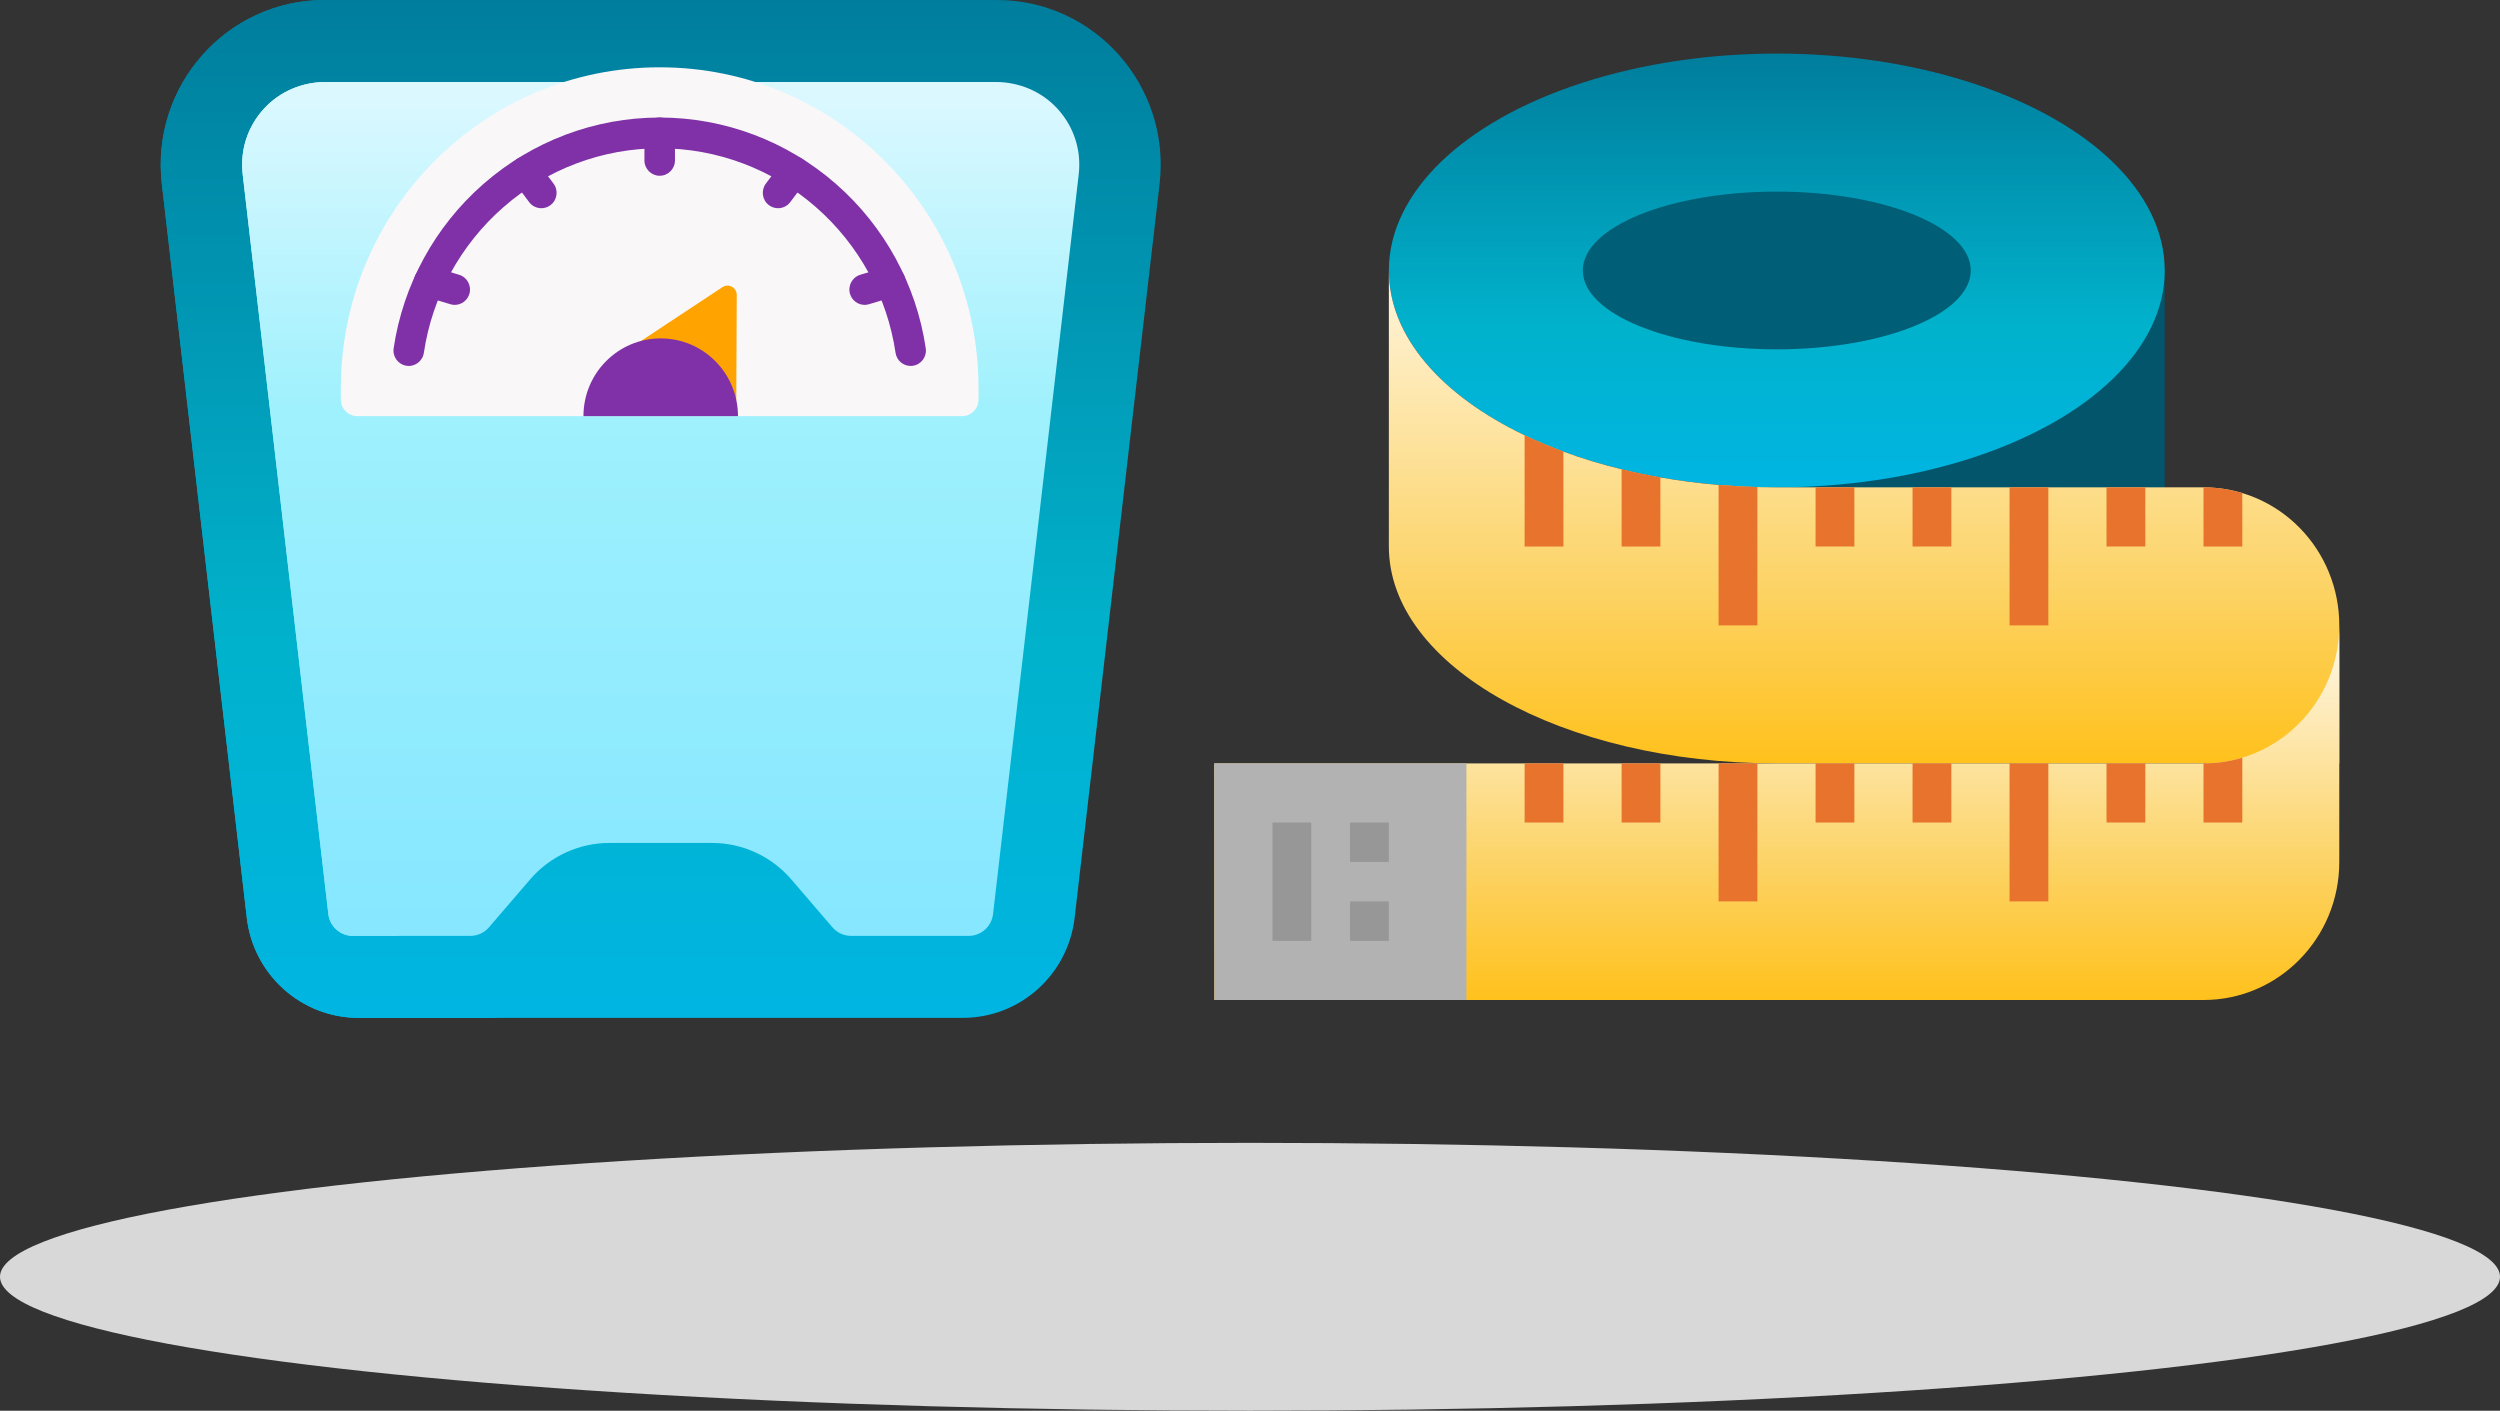 <?xml version="1.0" encoding="UTF-8"?>
<svg width="140px" height="79px" viewBox="0 0 140 79" version="1.1" xmlns="http://www.w3.org/2000/svg" xmlns:xlink="http://www.w3.org/1999/xlink">
    <rect x="0" y="0" width="140" height="79" fill="#333333" stroke="none"/>
    <title>icon_scale_and_tape</title>
    <defs>
        <linearGradient x1="50%" y1="0%" x2="50%" y2="100%" id="linearGradient-1">
            <stop stop-color="#007D9C" offset="0%"></stop>
            <stop stop-color="#01B2CC" offset="62.948%"></stop>
            <stop stop-color="#00B5E2" offset="100%"></stop>
        </linearGradient>
        <linearGradient x1="50%" y1="1.664%" x2="50%" y2="100%" id="linearGradient-2">
            <stop stop-color="#FFF4DB" offset="0%"></stop>
            <stop stop-color="#FCD366" offset="63.289%"></stop>
            <stop stop-color="#FFC11C" offset="100%"></stop>
        </linearGradient>
        <linearGradient x1="50%" y1="0%" x2="50%" y2="100%" id="linearGradient-3">
            <stop stop-color="#FFF9EC" offset="0%"></stop>
            <stop stop-color="#FCD366" offset="63.289%"></stop>
            <stop stop-color="#FFC11C" offset="100%"></stop>
        </linearGradient>
        <linearGradient x1="50%" y1="0%" x2="50%" y2="100%" id="linearGradient-4">
            <stop stop-color="#007D9C" offset="0%"></stop>
            <stop stop-color="#01B2CC" offset="62.948%"></stop>
            <stop stop-color="#00B5E2" offset="100%"></stop>
        </linearGradient>
        <linearGradient x1="50%" y1="0%" x2="50%" y2="100%" id="linearGradient-5">
            <stop stop-color="#007D9C" offset="0%"></stop>
            <stop stop-color="#01B2CC" offset="62.948%"></stop>
            <stop stop-color="#00B5E2" offset="100%"></stop>
        </linearGradient>
        <linearGradient x1="50%" y1="1.664%" x2="50%" y2="100%" id="linearGradient-6">
            <stop stop-color="#DBF8FF" offset="0%"></stop>
            <stop stop-color="#9FF1FD" offset="37.052%"></stop>
            <stop stop-color="#86E7FF" offset="100%"></stop>
        </linearGradient>
        <linearGradient x1="50%" y1="1.664%" x2="50%" y2="100%" id="linearGradient-7">
            <stop stop-color="#DBF8FF" offset="0%"></stop>
            <stop stop-color="#9FF1FD" offset="37.052%"></stop>
            <stop stop-color="#86E7FF" offset="100%"></stop>
        </linearGradient>
    </defs>
    <g id="Home-Segmentation-Page" stroke="none" stroke-width="1" fill="none" fill-rule="evenodd">
        <g id="Qsymia-HCC---Home-Segmentation-Page---January-2023" transform="translate(-315, -1190)">
            <g id="Group-12" transform="translate(250, 1150)">
                <g id="icon_scale_and_tape" transform="translate(65, 40)">
                    <ellipse id="Oval-Copy-2" fill="#D8D8D8" cx="70" cy="71.5" rx="70" ry="7.5"></ellipse>
                    <g id="measuring" transform="translate(68, 3)" fill-rule="nonzero">
                        <polygon id="Path" fill="#02556A" points="30.414 12.146 53.224 12.146 53.224 27.604 30.414 27.604"></polygon>
                        <ellipse id="Oval" fill="url(#linearGradient-1)" cx="31.5" cy="12.146" rx="21.724" ry="12.146"></ellipse>
                        <ellipse id="Oval" fill="#005F77" cx="31.5" cy="12.146" rx="10.862" ry="4.417"></ellipse>
                        <path d="M63,39.75 L31.5,39.75 C19.501,39.75 9.776,34.312 9.776,27.604 L9.776,12.146 C9.776,15.839 12.725,19.148 17.379,21.375 C18.066,21.705 18.793,22.01 19.552,22.29 C20.619,22.683 21.707,23.013 22.81,23.28 C23.516,23.454 24.241,23.606 24.983,23.735 C26.036,23.92 27.125,24.063 28.241,24.156 C28.956,24.216 29.679,24.257 30.414,24.276 C30.774,24.286 31.136,24.291 31.5,24.292 L55.397,24.292 C57.414,24.29 59.349,25.103 60.775,26.553 C62.202,28.003 63.002,29.97 63,32.021 L63,39.75 Z" id="Path" fill="url(#linearGradient-2)"></path>
                        <path d="M63,45.271 C63,49.54 59.596,53 55.397,53 L0,53 L0,39.75 L55.397,39.75 C57.413,39.75 59.347,38.936 60.773,37.486 C62.199,36.037 63,34.071 63,32.021 L63,45.271 Z" id="Path" fill="url(#linearGradient-3)"></path>
                        <polygon id="Path" fill="#B3B2B3" points="0 39.75 14.121 39.75 14.121 53 0 53"></polygon>
                        <polygon id="Path" fill="#979797" points="3.259 43.062 5.431 43.062 5.431 49.688 3.259 49.688"></polygon>
                        <polygon id="Path" fill="#979797" points="7.603 43.062 9.776 43.062 9.776 45.271 7.603 45.271"></polygon>
                        <polygon id="Path" fill="#979797" points="7.603 47.479 9.776 47.479 9.776 49.688 7.603 49.688"></polygon>
                        <g id="Group" transform="translate(17.379, 21.375)" fill="#E8732D">
                            <polygon id="Path" points="0 18.375 2.172 18.375 2.172 21.687 0 21.687"></polygon>
                            <polygon id="Path" points="5.431 18.375 7.603 18.375 7.603 21.687 5.431 21.687"></polygon>
                            <polygon id="Path" points="10.862 18.375 13.034 18.375 13.034 26.104 10.862 26.104"></polygon>
                            <polygon id="Path" points="16.293 18.375 18.466 18.375 18.466 21.687 16.293 21.687"></polygon>
                            <polygon id="Path" points="21.724 18.375 23.897 18.375 23.897 21.687 21.724 21.687"></polygon>
                            <polygon id="Path" points="27.155 18.375 29.328 18.375 29.328 26.104 27.155 26.104"></polygon>
                            <polygon id="Path" points="32.586 18.375 34.759 18.375 34.759 21.687 32.586 21.687"></polygon>
                            <path d="M40.19,18.055 L40.19,21.687 L38.017,21.687 L38.017,18.375 C38.753,18.375 39.485,18.268 40.19,18.055 Z" id="Path"></path>
                            <path d="M2.172,0.915 L2.172,6.229 L0,6.229 L0,0 C0.687,0.33 1.413,0.635 2.172,0.915 Z" id="Path"></path>
                            <path d="M7.603,2.36 L7.603,6.229 L5.431,6.229 L5.431,1.905 C6.137,2.079 6.861,2.23 7.603,2.36 L7.603,2.36 Z" id="Path"></path>
                            <path d="M13.034,2.901 L13.034,10.646 L10.862,10.646 L10.862,2.781 C11.576,2.84 12.3,2.882 13.034,2.901 L13.034,2.901 Z" id="Path"></path>
                            <polygon id="Path" points="16.293 2.916 18.466 2.916 18.466 6.229 16.293 6.229"></polygon>
                            <polygon id="Path" points="21.724 2.916 23.897 2.916 23.897 6.229 21.724 6.229"></polygon>
                            <polygon id="Path" points="27.155 2.916 29.328 2.916 29.328 10.646 27.155 10.646"></polygon>
                            <polygon id="Path" points="32.586 2.916 34.759 2.916 34.759 6.229 32.586 6.229"></polygon>
                            <path d="M40.19,3.237 L40.19,6.229 L38.017,6.229 L38.017,2.916 C38.753,2.916 39.485,3.024 40.19,3.237 L40.19,3.237 Z" id="Path"></path>
                        </g>
                    </g>
                    <g id="weight-scale-(1)" transform="translate(9, 0)" fill-rule="nonzero">
                        <path d="M44.923,57 L11.077,57 C7.88,57 5.19,54.589 4.82,51.393 L0.063,10.303 C-0.572,4.817 3.687,0 9.173,0 L46.827,0 C52.313,0 56.572,4.817 55.937,10.303 L51.18,51.393 C50.81,54.589 48.12,57 44.923,57 Z" id="Path" fill="url(#linearGradient-4)"></path>
                        <path d="M8.379,10.303 C7.743,4.817 12.002,0 17.489,0 L9.173,0 C3.687,0 -0.572,4.817 0.063,10.303 L4.82,51.393 C5.19,54.589 7.88,57 11.077,57 L19.392,57 C16.196,57 13.506,54.589 13.136,51.393 L8.379,10.303 Z" id="Path" fill="url(#linearGradient-5)"></path>
                        <g id="XMLID_196_" transform="translate(4.56, 4.591)" fill="url(#linearGradient-6)">
                            <path d="M45.654,1.492 C46.581,2.505 47.005,3.818 46.848,5.18 L42.052,46.594 C41.971,47.292 41.384,47.818 40.688,47.818 L34.097,47.818 C33.698,47.818 33.318,47.643 33.057,47.339 L30.757,44.661 C29.64,43.361 28.018,42.614 26.31,42.614 L20.57,42.614 C18.862,42.614 17.24,43.361 16.123,44.661 L13.823,47.339 C13.562,47.643 13.182,47.818 12.783,47.818 L6.192,47.818 C5.496,47.818 4.908,47.292 4.827,46.594 L0.032,5.18 C-0.125,3.818 0.299,2.505 1.226,1.492 C2.112,0.525 3.377,0 4.684,0 L42.196,0 C43.503,0 44.768,0.525 45.654,1.492 Z" id="Path"></path>
                        </g>
                        <path d="M5.786,6.083 C4.859,7.096 4.435,8.409 4.592,9.772 L9.388,51.185 C9.469,51.883 10.056,52.409 10.752,52.409 L13.338,52.409 C13.244,52.081 13.176,51.742 13.136,51.393 L8.379,10.303 C8.138,8.229 8.598,6.25 9.56,4.591 L9.244,4.591 C7.937,4.591 6.672,5.116 5.786,6.083 Z" id="Path" fill="url(#linearGradient-7)"></path>
                        <path d="M44.873,23.305 L11.013,23.305 C10.501,23.305 10.086,22.887 10.086,22.372 L10.086,21.747 C10.086,11.818 18.081,3.769 27.943,3.769 C37.805,3.769 45.799,11.818 45.799,21.747 L45.799,22.372 C45.799,22.887 45.385,23.305 44.873,23.305 Z" id="Path" fill="#F9F7F8"></path>
                        <path d="M41.995,20.493 C41.579,20.493 41.214,20.186 41.151,19.759 C40.685,16.607 39.103,13.711 36.697,11.604 C34.268,9.475 31.159,8.304 27.943,8.304 C24.728,8.304 21.619,9.475 19.189,11.604 C16.783,13.711 15.201,16.608 14.736,19.759 C14.666,20.229 14.23,20.554 13.764,20.483 C13.297,20.413 12.975,19.976 13.044,19.505 C13.57,15.949 15.354,12.681 18.067,10.305 C20.808,7.904 24.315,6.582 27.943,6.582 C31.571,6.582 35.079,7.904 37.82,10.305 C40.533,12.681 42.317,15.949 42.842,19.505 C42.912,19.976 42.59,20.414 42.123,20.483 C42.079,20.49 42.037,20.493 41.995,20.493 L41.995,20.493 Z" id="Path" fill="#8031A7"></path>
                        <path d="M27.943,9.843 C27.471,9.843 27.088,9.457 27.088,8.982 L27.088,7.443 C27.088,6.967 27.471,6.582 27.943,6.582 C28.415,6.582 28.798,6.967 28.798,7.443 L28.798,8.982 C28.798,9.457 28.415,9.843 27.943,9.843 Z" id="Path" fill="#8031A7"></path>
                        <path d="M21.315,11.66 C21.055,11.66 20.799,11.542 20.631,11.318 L19.743,10.131 C19.458,9.752 19.534,9.212 19.911,8.926 C20.288,8.639 20.824,8.715 21.108,9.095 L21.997,10.281 C22.281,10.661 22.206,11.201 21.829,11.487 C21.675,11.604 21.494,11.66 21.315,11.66 Z" id="Path" fill="#8031A7"></path>
                        <path d="M16.466,17.073 C16.385,17.073 16.302,17.061 16.22,17.036 L14.786,16.604 C14.334,16.467 14.077,15.987 14.212,15.532 C14.348,15.076 14.824,14.818 15.277,14.954 L16.711,15.387 C17.163,15.523 17.42,16.003 17.285,16.459 C17.174,16.832 16.834,17.073 16.466,17.073 L16.466,17.073 Z" id="Path" fill="#8031A7"></path>
                        <path d="M34.571,11.66 C34.392,11.66 34.211,11.604 34.057,11.487 C33.68,11.201 33.605,10.661 33.889,10.281 L34.778,9.095 C35.062,8.715 35.598,8.639 35.975,8.925 C36.352,9.212 36.428,9.752 36.143,10.131 L35.255,11.318 C35.087,11.542 34.831,11.66 34.571,11.66 L34.571,11.66 Z" id="Path" fill="#8031A7"></path>
                        <path d="M39.42,17.073 C39.052,17.073 38.713,16.832 38.601,16.459 C38.466,16.003 38.723,15.523 39.175,15.387 L40.609,14.954 C41.061,14.818 41.538,15.076 41.674,15.532 C41.809,15.987 41.552,16.467 41.1,16.604 L39.666,17.036 C39.584,17.061 39.501,17.073 39.42,17.073 L39.42,17.073 Z" id="Path" fill="#8031A7"></path>
                        <path d="M31.211,23.01 L32.231,22.388 L32.258,16.525 C32.261,16.107 31.8,15.854 31.453,16.083 L26.887,19.1 L26.308,21.862 L29.403,23.01 L31.211,23.01 Z" id="Path" fill="#FFA300"></path>
                        <g id="XMLID_197_" transform="translate(23.673, 18.95)" fill="#8031A7">
                            <path d="M8.654,4.355 L0,4.355 C0,1.95 1.937,0 4.327,0 C6.716,0 8.654,1.95 8.654,4.355 Z" id="Path"></path>
                        </g>
                    </g>
                </g>
            </g>
        </g>
    </g>
</svg>